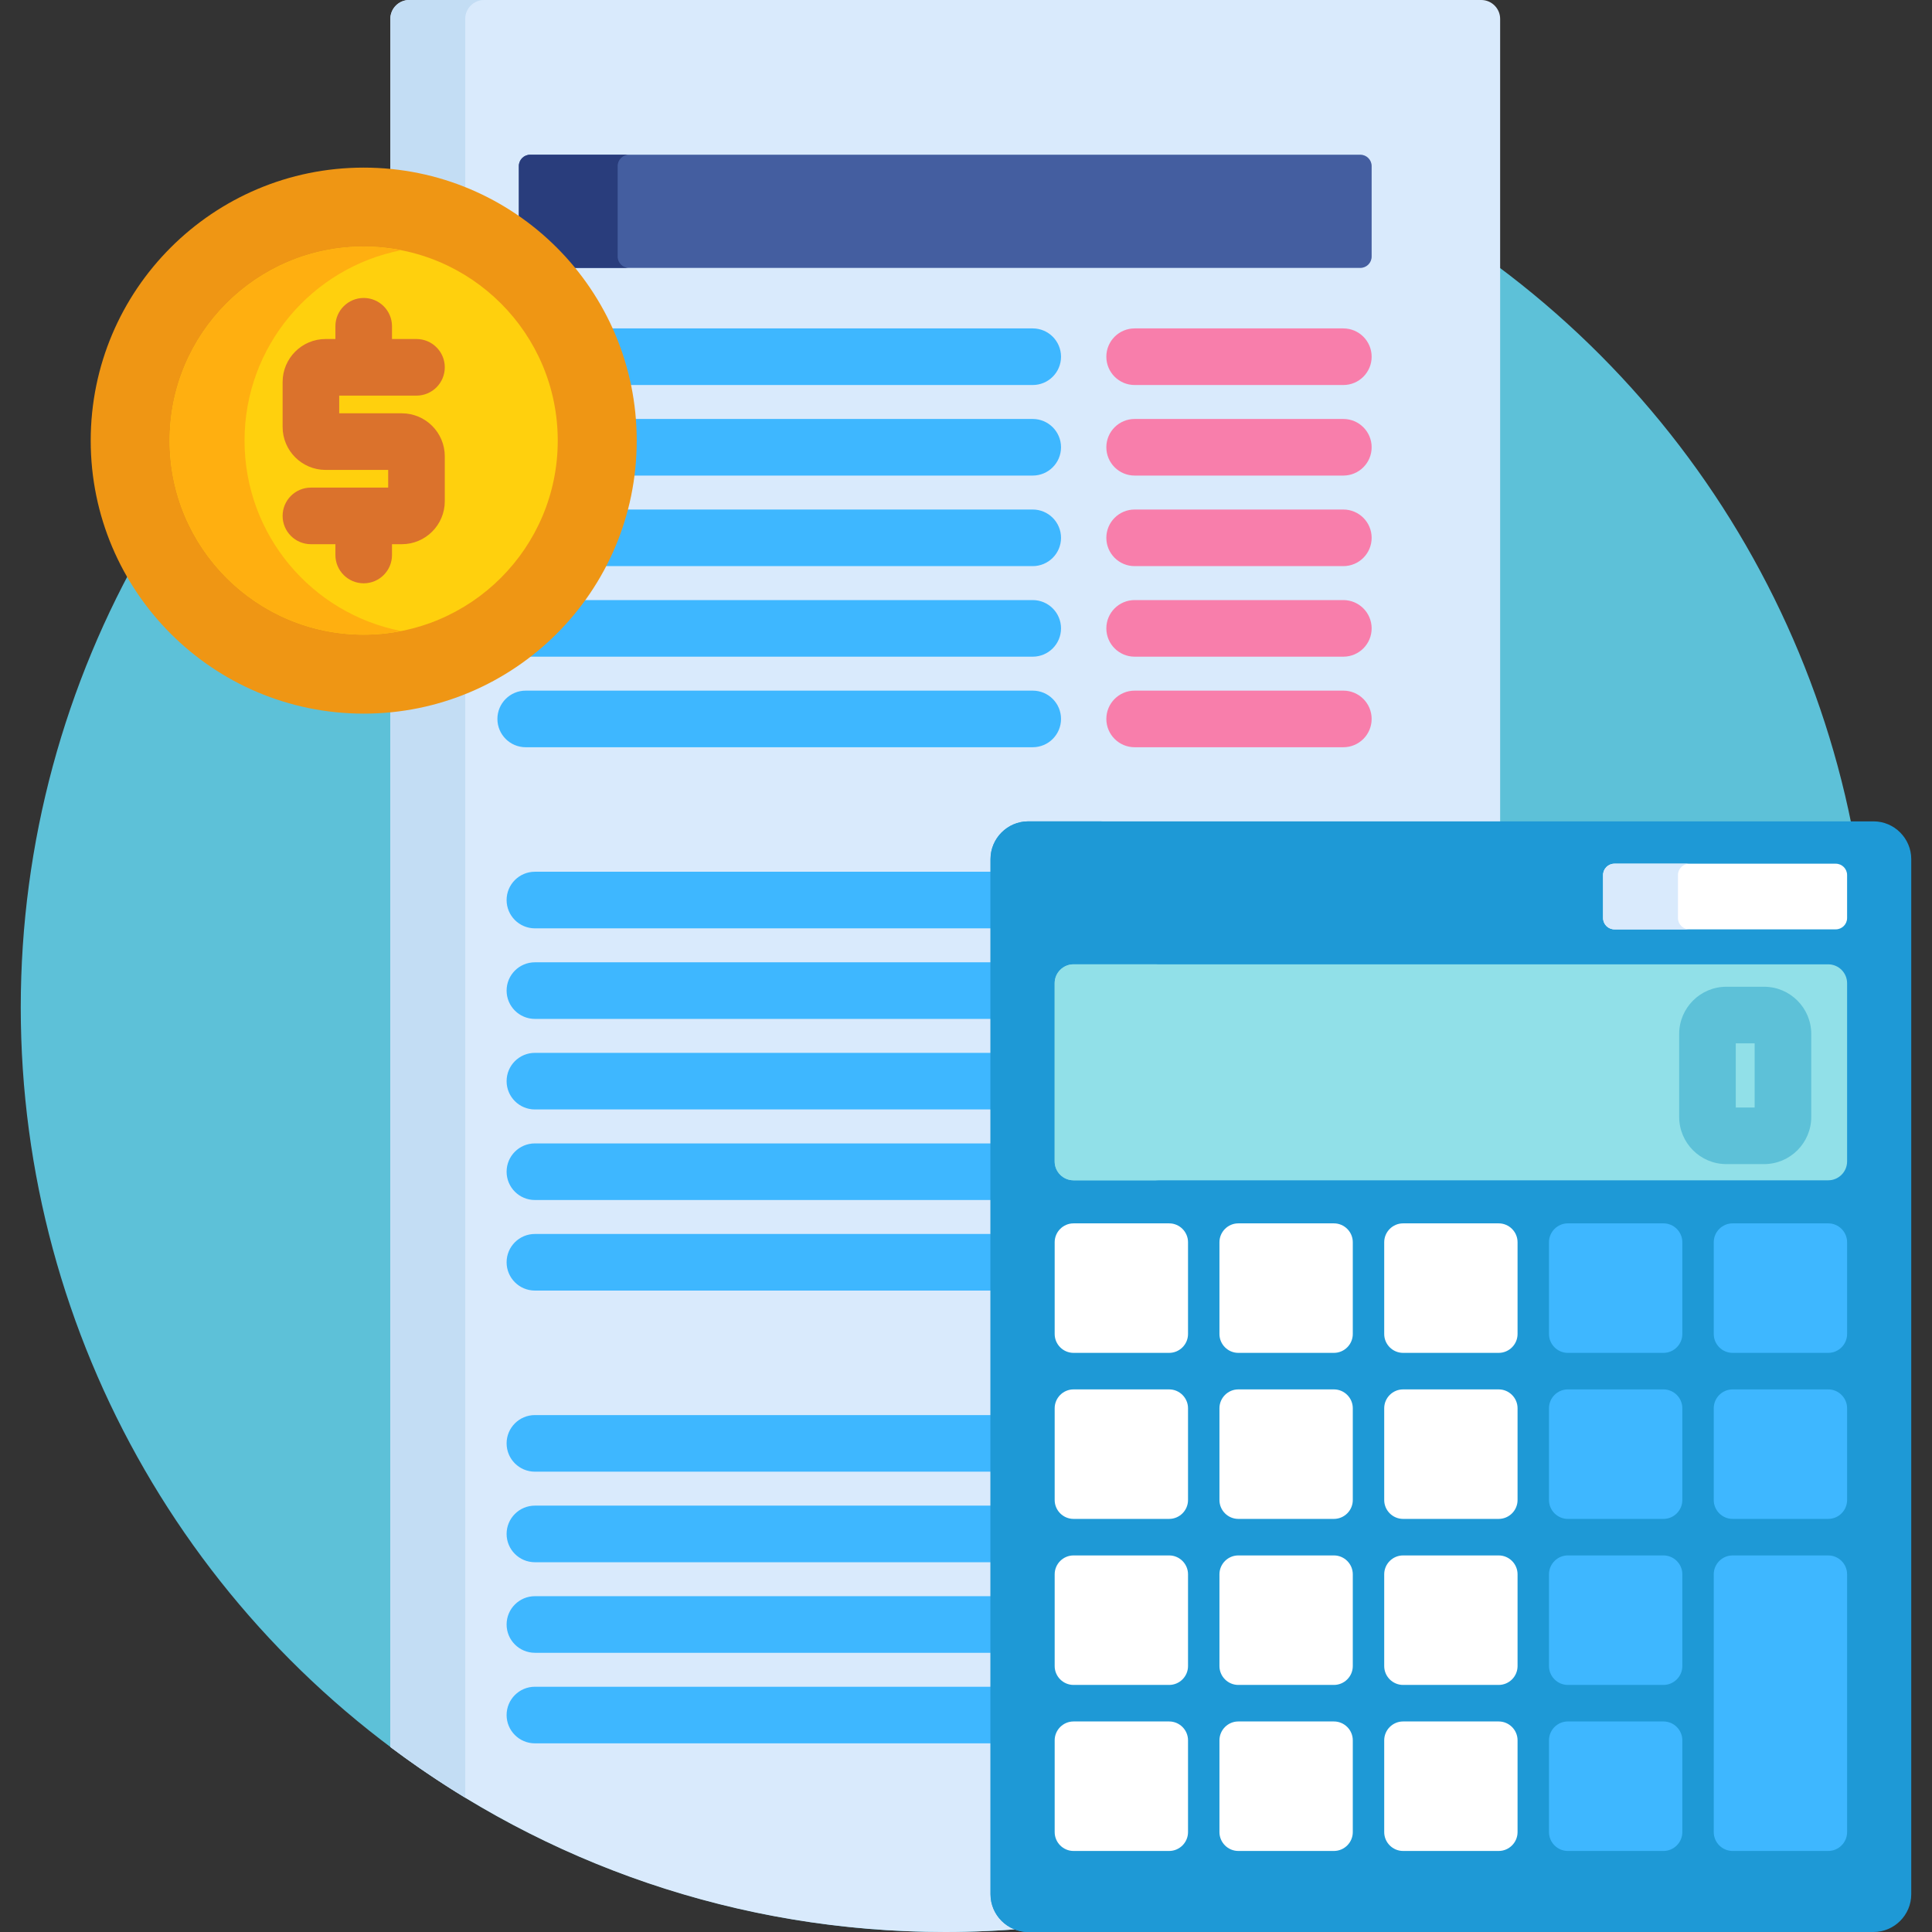 <?xml version="1.0" encoding="iso-8859-1"?>
<!-- Generator: Adobe Illustrator 19.0.0, SVG Export Plug-In . SVG Version: 6.00 Build 0)  -->
<svg version="1.1" id="Capa_1" xmlns="http://www.w3.org/2000/svg" xmlns:xlink="http://www.w3.org/1999/xlink" x="0px" y="0px"
	 viewBox="0 0 512 512" style="enable-background:new 0 0 512 512;" xml:space="preserve">
<rect x="0" y="0" width="512" height="512" fill="#333333" stroke="none"/>
<circle style="fill:#5DC1D8;" cx="250.5" cy="267" r="245"/>
<path style="fill:#D9EAFC;" d="M272.5,511c-4.962,0-9-4.037-9-9V227.67c0-4.963,4.038-9,9-9h125.053V5c0-2.75-2.25-5-5-5H108.447
	c-2.75,0-5,2.25-5,5v40.771c36.041,3.558,64.292,34.039,64.292,71s-28.251,67.443-64.292,71.002V462.97
	C144.404,493.753,195.32,512,250.5,512c7.469,0,14.856-0.346,22.154-1H272.5z"/>
<g>
	<path style="fill:#C3DDF4;" d="M103.447,187.773V462.97c6.379,4.795,13.001,9.285,19.842,13.45V182.842
		C117.061,185.388,110.402,187.086,103.447,187.773z"/>
	<path style="fill:#C3DDF4;" d="M123.289,50.702V5c0-2.75,2.25-5,5-5h-19.842c-2.75,0-5,2.25-5,5v40.771
		C110.402,46.457,117.061,48.156,123.289,50.702z"/>
</g>
<g>
	<path style="fill:#3EB7FF;" d="M273.682,87.033H161.221c2.186,4.746,3.875,9.765,4.979,15h107.483c4.142,0,7.5-3.357,7.5-7.5
		C281.182,90.391,277.824,87.033,273.682,87.033z"/>
	<path style="fill:#3EB7FF;" d="M273.682,111.031H167.487c0.152,1.896,0.251,3.807,0.251,5.74c0,3.14-0.226,6.227-0.621,9.26
		h106.564c4.142,0,7.5-3.358,7.5-7.5C281.182,114.389,277.824,111.031,273.682,111.031z"/>
	<path style="fill:#3EB7FF;" d="M273.682,135.029H165.361c-1.395,5.263-3.38,10.285-5.875,15h114.196c4.142,0,7.5-3.357,7.5-7.5
		C281.182,138.387,277.824,135.029,273.682,135.029z"/>
	<path style="fill:#3EB7FF;" d="M273.682,159.027H153.836c-4.201,5.696-9.221,10.752-14.895,14.98
		c0.125,0.007,0.249,0.02,0.376,0.02h134.364c4.142,0,7.5-3.357,7.5-7.5C281.182,162.385,277.824,159.027,273.682,159.027z"/>
	<path style="fill:#3EB7FF;" d="M273.682,198.025H139.318c-4.142,0-7.5-3.357-7.5-7.5s3.358-7.5,7.5-7.5h134.364
		c4.142,0,7.5,3.357,7.5,7.5S277.824,198.025,273.682,198.025z"/>
</g>
<g>
	<path style="fill:#F87EAB;" d="M356,102.033h-55.308c-4.142,0-7.5-3.357-7.5-7.5s3.358-7.5,7.5-7.5H356c4.142,0,7.5,3.357,7.5,7.5
		C363.5,98.676,360.142,102.033,356,102.033z"/>
	<path style="fill:#F87EAB;" d="M356,126.031h-55.308c-4.142,0-7.5-3.358-7.5-7.5c0-4.143,3.358-7.5,7.5-7.5H356
		c4.142,0,7.5,3.357,7.5,7.5C363.5,122.674,360.142,126.031,356,126.031z"/>
	<path style="fill:#F87EAB;" d="M356,150.029h-55.308c-4.142,0-7.5-3.357-7.5-7.5s3.358-7.5,7.5-7.5H356c4.142,0,7.5,3.357,7.5,7.5
		C363.5,146.672,360.142,150.029,356,150.029z"/>
	<path style="fill:#F87EAB;" d="M356,174.027h-55.308c-4.142,0-7.5-3.357-7.5-7.5s3.358-7.5,7.5-7.5H356c4.142,0,7.5,3.357,7.5,7.5
		S360.142,174.027,356,174.027z"/>
	<path style="fill:#F87EAB;" d="M356,198.025h-55.308c-4.142,0-7.5-3.357-7.5-7.5s3.358-7.5,7.5-7.5H356c4.142,0,7.5,3.357,7.5,7.5
		S360.142,198.025,356,198.025z"/>
</g>
<g>
	<path style="fill:#3EB7FF;" d="M263.5,231.021H141.755c-4.142,0-7.5,3.357-7.5,7.5s3.358,7.5,7.5,7.5H263.5V231.021z"/>
	<path style="fill:#3EB7FF;" d="M263.5,255.02H141.755c-4.142,0-7.5,3.358-7.5,7.5c0,4.143,3.358,7.5,7.5,7.5H263.5V255.02z"/>
	<path style="fill:#3EB7FF;" d="M263.5,279.018H141.755c-4.142,0-7.5,3.357-7.5,7.5s3.358,7.5,7.5,7.5H263.5V279.018z"/>
	<path style="fill:#3EB7FF;" d="M263.5,303.016H141.755c-4.142,0-7.5,3.357-7.5,7.5s3.358,7.5,7.5,7.5H263.5V303.016z"/>
	<path style="fill:#3EB7FF;" d="M263.5,327.014H141.755c-4.142,0-7.5,3.357-7.5,7.5s3.358,7.5,7.5,7.5H263.5V327.014z"/>
	<path style="fill:#3EB7FF;" d="M263.5,375.01H141.755c-4.142,0-7.5,3.357-7.5,7.5s3.358,7.5,7.5,7.5H263.5V375.01z"/>
	<path style="fill:#3EB7FF;" d="M263.5,399.008H141.755c-4.142,0-7.5,3.357-7.5,7.5s3.358,7.5,7.5,7.5H263.5V399.008z"/>
	<path style="fill:#3EB7FF;" d="M263.5,423.006H141.755c-4.142,0-7.5,3.357-7.5,7.5s3.358,7.5,7.5,7.5H263.5V423.006z"/>
	<path style="fill:#3EB7FF;" d="M263.5,447.004H141.755c-4.142,0-7.5,3.357-7.5,7.5s3.358,7.5,7.5,7.5H263.5V447.004z"/>
</g>
<g>
	<path style="fill:#1E99D6;" d="M506.5,502c0,5.5-4.5,10-10,10h-224c-5.5,0-10-4.5-10-10V227.67c0-5.5,4.5-10,10-10h224
		c5.5,0,10,4.5,10,10V502z"/>
	<path style="fill:#1E99D6;" d="M282.342,502V227.67c0-5.5,4.5-10,10-10H272.5c-5.5,0-10,4.5-10,10V502c0,5.5,4.5,10,10,10h19.842
		C286.842,512,282.342,507.5,282.342,502z"/>
</g>
<g>
	<path style="fill:#91E0E8;" d="M489.5,307.792c0,2.75-2.25,5-5,5h-200c-2.75,0-5-2.25-5-5v-47.235c0-2.75,2.25-5,5-5h200
		c2.75,0,5,2.25,5,5V307.792z"/>
	<path style="fill:#91E0E8;" d="M302,307.792v-47.235c0-2.75,2.25-5,5-5h-22.5c-2.75,0-5,2.25-5,5v47.235c0,2.75,2.25,5,5,5H307
		C304.25,312.792,302,310.542,302,307.792z"/>
</g>
<g>
	<path style="fill:#FFFFFF;" d="M314.839,353.524c0,2.75-2.25,5-5,5H284.5c-2.75,0-5-2.25-5-5v-24.319c0-2.75,2.25-5,5-5h25.339
		c2.75,0,5,2.25,5,5V353.524z"/>
	<path style="fill:#FFFFFF;" d="M358.504,353.524c0,2.75-2.25,5-5,5h-25.338c-2.75,0-5-2.25-5-5v-24.319c0-2.75,2.25-5,5-5h25.338
		c2.75,0,5,2.25,5,5V353.524z"/>
	<path style="fill:#FFFFFF;" d="M402.169,353.524c0,2.75-2.25,5-5,5H371.83c-2.75,0-5-2.25-5-5v-24.319c0-2.75,2.25-5,5-5h25.339
		c2.75,0,5,2.25,5,5V353.524z"/>
</g>
<g>
	<path style="fill:#3EB7FF;" d="M445.835,353.524c0,2.75-2.25,5-5,5h-25.338c-2.75,0-5-2.25-5-5v-24.319c0-2.75,2.25-5,5-5h25.338
		c2.75,0,5,2.25,5,5V353.524z"/>
	<path style="fill:#3EB7FF;" d="M489.5,353.524c0,2.75-2.25,5-5,5h-25.339c-2.75,0-5-2.25-5-5v-24.319c0-2.75,2.25-5,5-5H484.5
		c2.75,0,5,2.25,5,5V353.524z"/>
</g>
<g>
	<path style="fill:#FFFFFF;" d="M314.839,397.524c0,2.75-2.25,5-5,5H284.5c-2.75,0-5-2.25-5-5v-24.319c0-2.75,2.25-5,5-5h25.339
		c2.75,0,5,2.25,5,5V397.524z"/>
	<path style="fill:#FFFFFF;" d="M358.504,397.524c0,2.75-2.25,5-5,5h-25.338c-2.75,0-5-2.25-5-5v-24.319c0-2.75,2.25-5,5-5h25.338
		c2.75,0,5,2.25,5,5V397.524z"/>
	<path style="fill:#FFFFFF;" d="M402.169,397.524c0,2.75-2.25,5-5,5H371.83c-2.75,0-5-2.25-5-5v-24.319c0-2.75,2.25-5,5-5h25.339
		c2.75,0,5,2.25,5,5V397.524z"/>
</g>
<g>
	<path style="fill:#3EB7FF;" d="M445.835,397.524c0,2.75-2.25,5-5,5h-25.338c-2.75,0-5-2.25-5-5v-24.319c0-2.75,2.25-5,5-5h25.338
		c2.75,0,5,2.25,5,5V397.524z"/>
	<path style="fill:#3EB7FF;" d="M489.5,397.524c0,2.75-2.25,5-5,5h-25.339c-2.75,0-5-2.25-5-5v-24.319c0-2.75,2.25-5,5-5H484.5
		c2.75,0,5,2.25,5,5V397.524z"/>
</g>
<g>
	<path style="fill:#FFFFFF;" d="M314.839,441.524c0,2.75-2.25,5-5,5H284.5c-2.75,0-5-2.25-5-5v-24.319c0-2.75,2.25-5,5-5h25.339
		c2.75,0,5,2.25,5,5V441.524z"/>
	<path style="fill:#FFFFFF;" d="M358.504,441.524c0,2.75-2.25,5-5,5h-25.338c-2.75,0-5-2.25-5-5v-24.319c0-2.75,2.25-5,5-5h25.338
		c2.75,0,5,2.25,5,5V441.524z"/>
	<path style="fill:#FFFFFF;" d="M402.169,441.524c0,2.75-2.25,5-5,5H371.83c-2.75,0-5-2.25-5-5v-24.319c0-2.75,2.25-5,5-5h25.339
		c2.75,0,5,2.25,5,5V441.524z"/>
</g>
<path style="fill:#3EB7FF;" d="M445.835,441.524c0,2.75-2.25,5-5,5h-25.338c-2.75,0-5-2.25-5-5v-24.319c0-2.75,2.25-5,5-5h25.338
	c2.75,0,5,2.25,5,5V441.524z"/>
<g>
	<path style="fill:#FFFFFF;" d="M314.839,485.524c0,2.75-2.25,5-5,5H284.5c-2.75,0-5-2.25-5-5v-24.319c0-2.75,2.25-5,5-5h25.339
		c2.75,0,5,2.25,5,5V485.524z"/>
	<path style="fill:#FFFFFF;" d="M358.504,485.524c0,2.75-2.25,5-5,5h-25.338c-2.75,0-5-2.25-5-5v-24.319c0-2.75,2.25-5,5-5h25.338
		c2.75,0,5,2.25,5,5V485.524z"/>
	<path style="fill:#FFFFFF;" d="M402.169,485.524c0,2.75-2.25,5-5,5H371.83c-2.75,0-5-2.25-5-5v-24.319c0-2.75,2.25-5,5-5h25.339
		c2.75,0,5,2.25,5,5V485.524z"/>
</g>
<g>
	<path style="fill:#3EB7FF;" d="M445.835,485.524c0,2.75-2.25,5-5,5h-25.338c-2.75,0-5-2.25-5-5v-24.319c0-2.75,2.25-5,5-5h25.338
		c2.75,0,5,2.25,5,5V485.524z"/>
	<path style="fill:#3EB7FF;" d="M459.161,412.205c-2.75,0-5,2.25-5,5v68.319c0,2.75,2.25,5,5,5H484.5c2.75,0,5-2.25,5-5v-68.319
		c0-2.75-2.25-5-5-5H459.161z"/>
</g>
<path style="fill:#FFFFFF;" d="M427.833,228.89c-1.65,0-3,1.35-3,3v11.398c0,1.65,1.35,3,3,3H486.5c1.65,0,3-1.35,3-3V231.89
	c0-1.65-1.35-3-3-3H427.833z"/>
<path style="fill:#D9EAFC;" d="M444.675,243.288V231.89c0-1.65,1.35-3,3-3h-19.842c-1.65,0-3,1.35-3,3v11.398c0,1.65,1.35,3,3,3
	h19.842C446.025,246.288,444.675,244.939,444.675,243.288z"/>
<path style="fill:#445EA0;" d="M360.5,41H140.501c-1.65,0-3,1.35-3,3v14.51c5.042,3.569,9.607,7.766,13.568,12.49H360.5
	c1.65,0,3-1.35,3-3V44C363.5,42.35,362.149,41,360.5,41z"/>
<path style="fill:#293D7C;" d="M151.068,71h15.617c-1.65,0-3-1.35-3-3V44c0-1.65,1.35-3,3-3H140.5c-1.65,0-3,1.35-3,3v14.51
	C142.542,62.079,147.107,66.275,151.068,71z"/>
<path style="fill:#5DC1D8;" d="M467.5,308.5h-10c-6.893,0-12.5-5.607-12.5-12.5v-22c0-6.893,5.607-12.5,12.5-12.5h10
	c6.893,0,12.5,5.607,12.5,12.5v22C480,302.893,474.393,308.5,467.5,308.5z M460,293.5h5v-17h-5V293.5z"/>
<circle style="fill:#EF9614;" cx="96.39" cy="116.77" r="72.35"/>
<circle style="fill:#FFD00D;" cx="96.39" cy="116.77" r="51.42"/>
<path style="fill:#FFAF10;" d="M64.805,116.771c0-25.005,17.85-45.831,41.501-50.455c-3.211-0.628-6.526-0.966-9.921-0.966
	c-28.4,0-51.422,23.021-51.422,51.421s23.021,51.424,51.422,51.424c3.395,0,6.71-0.338,9.921-0.966
	C82.655,162.605,64.805,141.777,64.805,116.771z"/>
<path style="fill:#DB722C;" d="M106.487,109.532H89.896v-4.688h20.477c4.142,0,7.5-3.358,7.5-7.5c0-4.143-3.358-7.5-7.5-7.5h-6.488
	v-3.379c0-4.142-3.358-7.5-7.5-7.5s-7.5,3.358-7.5,7.5v3.379h-2.603c-6.278,0-11.386,5.108-11.386,11.387v11.916
	c0,6.278,5.108,11.386,11.386,11.386h16.591v4.686H82.396c-4.142,0-7.5,3.357-7.5,7.5s3.358,7.5,7.5,7.5h6.489v2.862
	c0,4.143,3.358,7.5,7.5,7.5s7.5-3.357,7.5-7.5v-2.862h2.602c6.278,0,11.386-5.107,11.386-11.386v-11.915
	C117.873,114.64,112.766,109.532,106.487,109.532z"/>
<g>
</g>
<g>
</g>
<g>
</g>
<g>
</g>
<g>
</g>
<g>
</g>
<g>
</g>
<g>
</g>
<g>
</g>
<g>
</g>
<g>
</g>
<g>
</g>
<g>
</g>
<g>
</g>
<g>
</g>
</svg>
